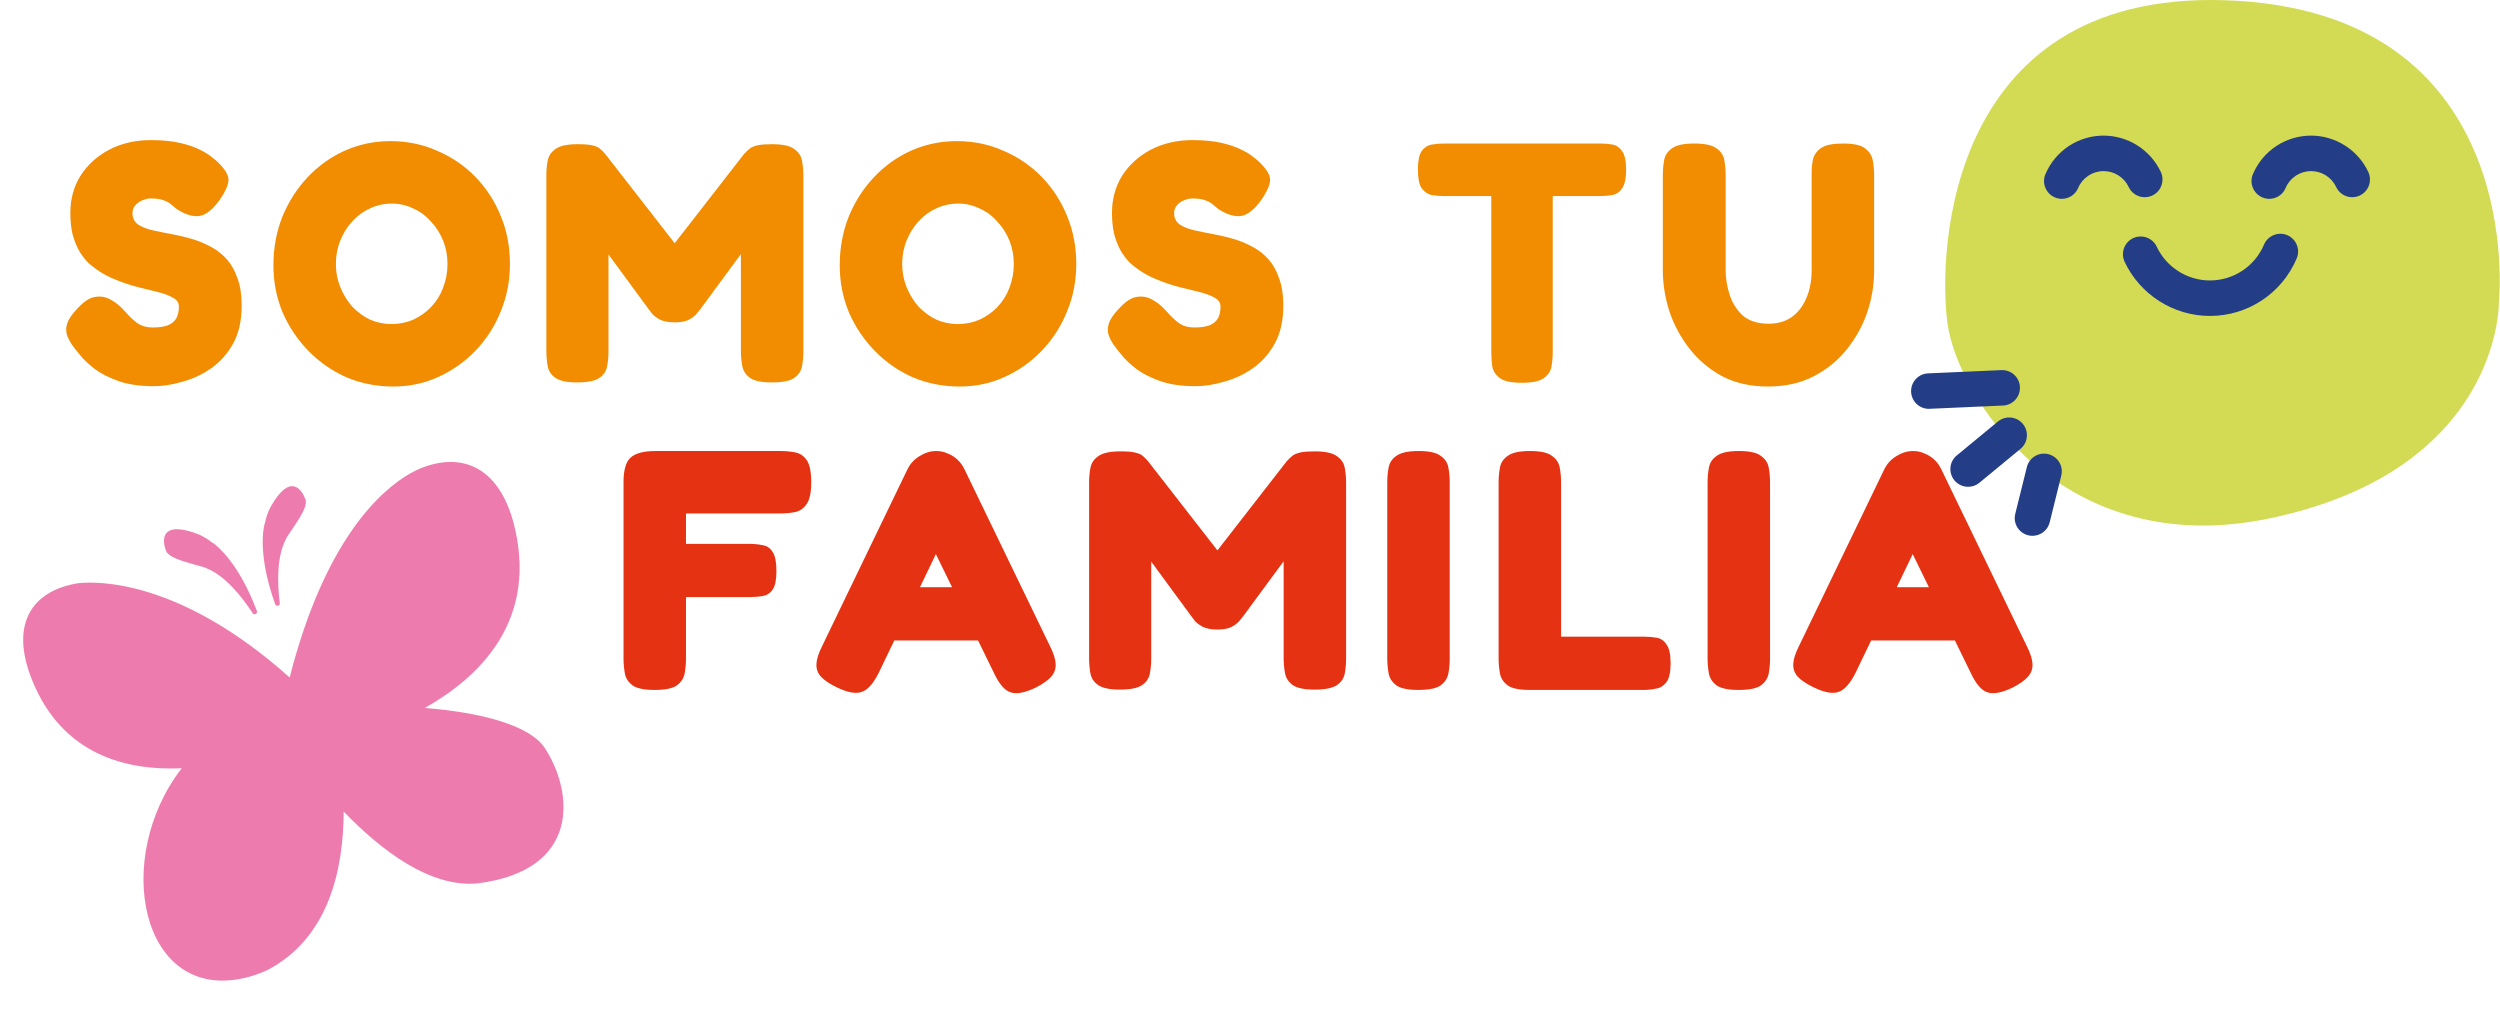 <svg width="586" height="238" viewBox="0 0 586 238" fill="none" xmlns="http://www.w3.org/2000/svg">
<path d="M36.092 90.52C32.839 90.52 30.065 90.12 27.772 89.32C25.532 88.52 23.692 87.587 22.252 86.52C20.812 85.4 19.719 84.387 18.972 83.48C18.225 82.573 17.772 82.013 17.612 81.8C16.545 80.467 15.879 79.267 15.612 78.2C15.399 77.133 15.559 76.067 16.092 75C16.679 73.933 17.639 72.76 18.972 71.48C20.199 70.307 21.399 69.667 22.572 69.56C23.745 69.4 24.892 69.64 26.012 70.28C27.185 70.92 28.305 71.853 29.372 73.08C30.652 74.52 31.745 75.507 32.652 76.04C33.559 76.52 34.599 76.76 35.772 76.76C37.212 76.76 38.385 76.6 39.292 76.28C40.199 75.907 40.865 75.373 41.292 74.68C41.719 73.933 41.932 73 41.932 71.88C41.932 70.973 41.479 70.28 40.572 69.8C39.665 69.267 38.465 68.813 36.972 68.44C35.532 68.067 33.905 67.667 32.092 67.24C30.279 66.76 28.492 66.147 26.732 65.4C25.665 64.973 24.625 64.44 23.612 63.8C22.599 63.16 21.639 62.44 20.732 61.64C19.879 60.787 19.132 59.8 18.492 58.68C17.852 57.507 17.345 56.2 16.972 54.76C16.652 53.32 16.492 51.693 16.492 49.88C16.492 46.627 17.292 43.72 18.892 41.16C20.545 38.6 22.785 36.573 25.612 35.08C28.492 33.587 31.745 32.84 35.372 32.84C37.985 32.84 40.225 33.053 42.092 33.48C43.959 33.907 45.479 34.413 46.652 35C47.879 35.587 48.812 36.147 49.452 36.68C50.092 37.16 50.492 37.48 50.652 37.64C52.412 39.24 53.372 40.627 53.532 41.8C53.692 42.92 53.052 44.547 51.612 46.68C50.012 48.973 48.439 50.28 46.892 50.6C45.345 50.867 43.559 50.36 41.532 49.08C41.105 48.76 40.679 48.413 40.252 48.04C39.825 47.613 39.239 47.267 38.492 47C37.799 46.68 36.732 46.52 35.292 46.52C34.759 46.52 34.225 46.627 33.692 46.84C33.159 47 32.705 47.24 32.332 47.56C31.959 47.827 31.639 48.173 31.372 48.6C31.159 49.027 31.052 49.48 31.052 49.96C31.052 51.08 31.479 51.96 32.332 52.6C33.185 53.187 34.305 53.64 35.692 53.96C37.132 54.28 38.705 54.6 40.412 54.92C42.119 55.24 43.852 55.667 45.612 56.2C47.052 56.68 48.439 57.293 49.772 58.04C51.105 58.787 52.279 59.747 53.292 60.92C54.305 62.093 55.105 63.56 55.692 65.32C56.332 67.027 56.652 69.133 56.652 71.64C56.652 75.107 55.985 78.067 54.652 80.52C53.319 82.92 51.585 84.867 49.452 86.36C47.372 87.8 45.132 88.84 42.732 89.48C40.385 90.173 38.172 90.52 36.092 90.52ZM92.171 90.6C88.278 90.6 84.625 89.88 81.211 88.44C77.851 86.947 74.891 84.893 72.331 82.28C69.771 79.667 67.745 76.653 66.251 73.24C64.811 69.773 64.091 66.093 64.091 62.2C64.091 58.147 64.785 54.36 66.171 50.84C67.611 47.32 69.585 44.227 72.091 41.56C74.598 38.893 77.505 36.813 80.811 35.32C84.171 33.827 87.745 33.08 91.531 33.08C95.425 33.08 99.051 33.827 102.411 35.32C105.825 36.76 108.811 38.787 111.371 41.4C113.931 44.013 115.931 47.08 117.371 50.6C118.811 54.067 119.531 57.827 119.531 61.88C119.531 65.827 118.811 69.533 117.371 73C115.985 76.467 114.011 79.533 111.451 82.2C108.945 84.813 106.038 86.867 102.731 88.36C99.478 89.853 95.958 90.6 92.171 90.6ZM91.771 75.96C93.585 75.96 95.291 75.613 96.891 74.92C98.491 74.173 99.878 73.187 101.051 71.96C102.278 70.68 103.211 69.187 103.851 67.48C104.545 65.72 104.891 63.853 104.891 61.88C104.891 59.907 104.545 58.067 103.851 56.36C103.158 54.653 102.198 53.16 100.971 51.88C99.798 50.547 98.411 49.533 96.811 48.84C95.265 48.093 93.611 47.72 91.851 47.72C90.038 47.72 88.331 48.093 86.731 48.84C85.185 49.533 83.798 50.547 82.571 51.88C81.398 53.16 80.465 54.653 79.771 56.36C79.078 58.067 78.731 59.907 78.731 61.88C78.731 63.8 79.078 65.613 79.771 67.32C80.465 69.027 81.398 70.547 82.571 71.88C83.798 73.16 85.185 74.173 86.731 74.92C88.331 75.613 90.011 75.96 91.771 75.96ZM135.268 89.64C132.921 89.64 131.241 89.293 130.228 88.6C129.214 87.907 128.601 87 128.388 85.88C128.174 84.76 128.068 83.56 128.068 82.28V41C128.068 39.827 128.174 38.707 128.388 37.64C128.601 36.52 129.214 35.613 130.228 34.92C131.241 34.173 132.974 33.8 135.428 33.8C137.081 33.8 138.281 33.907 139.028 34.12C139.828 34.333 140.388 34.6 140.708 34.92C141.081 35.24 141.454 35.613 141.828 36.04L158.388 57.32H157.908L174.388 36.12C174.921 35.533 175.401 35.08 175.828 34.76C176.308 34.44 176.921 34.2 177.668 34.04C178.468 33.88 179.588 33.8 181.028 33.8C183.428 33.8 185.134 34.173 186.148 34.92C187.161 35.613 187.774 36.52 187.988 37.64C188.201 38.76 188.308 39.933 188.308 41.16V82.44C188.308 83.613 188.201 84.76 187.988 85.88C187.774 87 187.161 87.907 186.148 88.6C185.134 89.293 183.401 89.64 180.948 89.64C178.548 89.64 176.841 89.293 175.828 88.6C174.814 87.853 174.201 86.92 173.988 85.8C173.774 84.627 173.668 83.453 173.668 82.28V59.56L164.308 72.28C164.094 72.547 163.774 72.947 163.348 73.48C162.921 74.013 162.308 74.493 161.508 74.92C160.708 75.347 159.588 75.56 158.148 75.56C156.708 75.56 155.561 75.347 154.708 74.92C153.908 74.493 153.294 74.04 152.868 73.56C152.441 73.027 152.121 72.6 151.908 72.28L142.628 59.64V82.44C142.628 83.613 142.521 84.76 142.308 85.88C142.094 87 141.481 87.907 140.468 88.6C139.454 89.293 137.721 89.64 135.268 89.64ZM224.915 90.6C221.022 90.6 217.369 89.88 213.955 88.44C210.595 86.947 207.635 84.893 205.075 82.28C202.515 79.667 200.489 76.653 198.995 73.24C197.555 69.773 196.835 66.093 196.835 62.2C196.835 58.147 197.529 54.36 198.915 50.84C200.355 47.32 202.329 44.227 204.835 41.56C207.342 38.893 210.249 36.813 213.555 35.32C216.915 33.827 220.489 33.08 224.275 33.08C228.169 33.08 231.795 33.827 235.155 35.32C238.569 36.76 241.555 38.787 244.115 41.4C246.675 44.013 248.675 47.08 250.115 50.6C251.555 54.067 252.275 57.827 252.275 61.88C252.275 65.827 251.555 69.533 250.115 73C248.729 76.467 246.755 79.533 244.195 82.2C241.689 84.813 238.782 86.867 235.475 88.36C232.222 89.853 228.702 90.6 224.915 90.6ZM224.515 75.96C226.329 75.96 228.035 75.613 229.635 74.92C231.235 74.173 232.622 73.187 233.795 71.96C235.022 70.68 235.955 69.187 236.595 67.48C237.289 65.72 237.635 63.853 237.635 61.88C237.635 59.907 237.289 58.067 236.595 56.36C235.902 54.653 234.942 53.16 233.715 51.88C232.542 50.547 231.155 49.533 229.555 48.84C228.009 48.093 226.355 47.72 224.595 47.72C222.782 47.72 221.075 48.093 219.475 48.84C217.929 49.533 216.542 50.547 215.315 51.88C214.142 53.16 213.209 54.653 212.515 56.36C211.822 58.067 211.475 59.907 211.475 61.88C211.475 63.8 211.822 65.613 212.515 67.32C213.209 69.027 214.142 70.547 215.315 71.88C216.542 73.16 217.929 74.173 219.475 74.92C221.075 75.613 222.755 75.96 224.515 75.96ZM280.251 90.52C276.998 90.52 274.225 90.12 271.931 89.32C269.691 88.52 267.851 87.587 266.411 86.52C264.971 85.4 263.878 84.387 263.131 83.48C262.385 82.573 261.931 82.013 261.771 81.8C260.705 80.467 260.038 79.267 259.771 78.2C259.558 77.133 259.718 76.067 260.251 75C260.838 73.933 261.798 72.76 263.131 71.48C264.358 70.307 265.558 69.667 266.731 69.56C267.905 69.4 269.051 69.64 270.171 70.28C271.345 70.92 272.465 71.853 273.531 73.08C274.811 74.52 275.905 75.507 276.811 76.04C277.718 76.52 278.758 76.76 279.931 76.76C281.371 76.76 282.545 76.6 283.451 76.28C284.358 75.907 285.025 75.373 285.451 74.68C285.878 73.933 286.091 73 286.091 71.88C286.091 70.973 285.638 70.28 284.731 69.8C283.825 69.267 282.625 68.813 281.131 68.44C279.691 68.067 278.065 67.667 276.251 67.24C274.438 66.76 272.651 66.147 270.891 65.4C269.825 64.973 268.785 64.44 267.771 63.8C266.758 63.16 265.798 62.44 264.891 61.64C264.038 60.787 263.291 59.8 262.651 58.68C262.011 57.507 261.505 56.2 261.131 54.76C260.811 53.32 260.651 51.693 260.651 49.88C260.651 46.627 261.451 43.72 263.051 41.16C264.705 38.6 266.945 36.573 269.771 35.08C272.651 33.587 275.905 32.84 279.531 32.84C282.145 32.84 284.385 33.053 286.251 33.48C288.118 33.907 289.638 34.413 290.811 35C292.038 35.587 292.971 36.147 293.611 36.68C294.251 37.16 294.651 37.48 294.811 37.64C296.571 39.24 297.531 40.627 297.691 41.8C297.851 42.92 297.211 44.547 295.771 46.68C294.171 48.973 292.598 50.28 291.051 50.6C289.505 50.867 287.718 50.36 285.691 49.08C285.265 48.76 284.838 48.413 284.411 48.04C283.985 47.613 283.398 47.267 282.651 47C281.958 46.68 280.891 46.52 279.451 46.52C278.918 46.52 278.385 46.627 277.851 46.84C277.318 47 276.865 47.24 276.491 47.56C276.118 47.827 275.798 48.173 275.531 48.6C275.318 49.027 275.211 49.48 275.211 49.96C275.211 51.08 275.638 51.96 276.491 52.6C277.345 53.187 278.465 53.64 279.851 53.96C281.291 54.28 282.865 54.6 284.571 54.92C286.278 55.24 288.011 55.667 289.771 56.2C291.211 56.68 292.598 57.293 293.931 58.04C295.265 58.787 296.438 59.747 297.451 60.92C298.465 62.093 299.265 63.56 299.851 65.32C300.491 67.027 300.811 69.133 300.811 71.64C300.811 75.107 300.145 78.067 298.811 80.52C297.478 82.92 295.745 84.867 293.611 86.36C291.531 87.8 289.291 88.84 286.891 89.48C284.545 90.173 282.331 90.52 280.251 90.52ZM375.079 33.64C376.092 33.64 377.052 33.72 377.959 33.88C378.866 34.04 379.612 34.547 380.199 35.4C380.839 36.253 381.159 37.72 381.159 39.8C381.159 41.827 380.839 43.293 380.199 44.2C379.612 45.053 378.839 45.56 377.879 45.72C376.972 45.88 376.012 45.96 374.999 45.96H363.959V82.6C363.959 83.773 363.852 84.92 363.639 86.04C363.426 87.107 362.812 87.987 361.799 88.68C360.839 89.373 359.132 89.72 356.679 89.72C354.332 89.72 352.652 89.373 351.639 88.68C350.626 87.933 350.012 87.027 349.799 85.96C349.639 84.84 349.559 83.693 349.559 82.52V45.96H338.439C337.479 45.96 336.519 45.88 335.559 45.72C334.652 45.507 333.879 44.973 333.239 44.12C332.652 43.267 332.359 41.8 332.359 39.72C332.359 37.693 332.652 36.253 333.239 35.4C333.879 34.547 334.679 34.04 335.639 33.88C336.599 33.72 337.559 33.64 338.519 33.64H375.079ZM414.411 90.6C410.357 90.6 406.784 89.8 403.691 88.2C400.651 86.547 398.091 84.387 396.011 81.72C393.931 79.053 392.357 76.12 391.291 72.92C390.277 69.72 389.771 66.547 389.771 63.4V41C389.771 39.773 389.877 38.6 390.091 37.48C390.304 36.36 390.917 35.453 391.931 34.76C392.944 34.013 394.677 33.64 397.131 33.64C399.584 33.64 401.317 34.013 402.331 34.76C403.344 35.453 403.957 36.36 404.171 37.48C404.384 38.6 404.491 39.8 404.491 41.08V63.4C404.491 65.16 404.784 67 405.371 68.92C405.957 70.84 406.971 72.493 408.411 73.88C409.904 75.213 411.984 75.88 414.651 75.88C416.677 75.88 418.437 75.373 419.931 74.36C421.424 73.293 422.571 71.827 423.371 69.96C424.224 68.04 424.651 65.827 424.651 63.32V40.6C424.651 39.427 424.757 38.333 424.971 37.32C425.237 36.253 425.877 35.373 426.891 34.68C427.904 33.987 429.611 33.64 432.011 33.64C434.464 33.64 436.171 34.013 437.131 34.76C438.144 35.507 438.757 36.44 438.971 37.56C439.184 38.68 439.291 39.853 439.291 41.08V63.56C439.291 66.76 438.757 69.96 437.691 73.16C436.624 76.307 435.024 79.213 432.891 81.88C430.811 84.493 428.224 86.6 425.131 88.2C422.037 89.8 418.464 90.6 414.411 90.6Z" fill="#F28C00"/>
<path d="M153.434 161.72C151.034 161.72 149.327 161.373 148.314 160.68C147.3 159.933 146.687 159 146.474 157.88C146.26 156.707 146.154 155.533 146.154 154.36V113C146.154 110.227 146.687 108.333 147.754 107.32C148.874 106.253 150.847 105.72 153.674 105.72H182.954C184.18 105.72 185.327 105.827 186.394 106.04C187.514 106.253 188.42 106.867 189.114 107.88C189.807 108.893 190.154 110.627 190.154 113.08C190.154 115.48 189.78 117.187 189.034 118.2C188.34 119.213 187.434 119.827 186.314 120.04C185.194 120.253 184.02 120.36 182.794 120.36H160.794V127.48H175.514C176.74 127.48 177.834 127.587 178.794 127.8C179.807 127.96 180.58 128.493 181.114 129.4C181.7 130.253 181.994 131.747 181.994 133.88C181.994 135.907 181.7 137.347 181.114 138.2C180.527 139.053 179.727 139.56 178.714 139.72C177.754 139.88 176.66 139.96 175.434 139.96H160.794V154.44C160.794 155.613 160.687 156.76 160.474 157.88C160.26 159 159.647 159.933 158.634 160.68C157.62 161.373 155.887 161.72 153.434 161.72ZM246.17 151.56C246.97 153.16 247.397 154.52 247.45 155.64C247.503 156.76 247.157 157.747 246.41 158.6C245.663 159.453 244.463 160.307 242.81 161.16C240.25 162.387 238.277 162.76 236.89 162.28C235.503 161.853 234.197 160.333 232.97 157.72L219.37 129.88L205.93 157.8C204.65 160.307 203.317 161.773 201.93 162.2C200.543 162.68 198.597 162.307 196.09 161.08C194.437 160.28 193.21 159.453 192.41 158.6C191.663 157.747 191.317 156.76 191.37 155.64C191.423 154.52 191.85 153.16 192.65 151.56L212.73 109.96C213.37 108.68 214.303 107.667 215.53 106.92C216.81 106.12 218.117 105.72 219.45 105.72C220.41 105.72 221.29 105.907 222.09 106.28C222.943 106.6 223.717 107.08 224.41 107.72C225.103 108.36 225.663 109.133 226.09 110.04L246.17 151.56ZM206.73 150.12L212.81 137.64H226.01L232.09 150.12H206.73ZM262.485 161.64C260.138 161.64 258.458 161.293 257.445 160.6C256.432 159.907 255.818 159 255.605 157.88C255.392 156.76 255.285 155.56 255.285 154.28V113C255.285 111.827 255.392 110.707 255.605 109.64C255.818 108.52 256.432 107.613 257.445 106.92C258.458 106.173 260.192 105.8 262.645 105.8C264.298 105.8 265.498 105.907 266.245 106.12C267.045 106.333 267.605 106.6 267.925 106.92C268.298 107.24 268.672 107.613 269.045 108.04L285.605 129.32H285.125L301.605 108.12C302.138 107.533 302.618 107.08 303.045 106.76C303.525 106.44 304.138 106.2 304.885 106.04C305.685 105.88 306.805 105.8 308.245 105.8C310.645 105.8 312.352 106.173 313.365 106.92C314.378 107.613 314.992 108.52 315.205 109.64C315.418 110.76 315.525 111.933 315.525 113.16V154.44C315.525 155.613 315.418 156.76 315.205 157.88C314.992 159 314.378 159.907 313.365 160.6C312.352 161.293 310.618 161.64 308.165 161.64C305.765 161.64 304.058 161.293 303.045 160.6C302.032 159.853 301.418 158.92 301.205 157.8C300.992 156.627 300.885 155.453 300.885 154.28V131.56L291.525 144.28C291.312 144.547 290.992 144.947 290.565 145.48C290.138 146.013 289.525 146.493 288.725 146.92C287.925 147.347 286.805 147.56 285.365 147.56C283.925 147.56 282.778 147.347 281.925 146.92C281.125 146.493 280.512 146.04 280.085 145.56C279.658 145.027 279.338 144.6 279.125 144.28L269.845 131.64V154.44C269.845 155.613 269.738 156.76 269.525 157.88C269.312 159 268.698 159.907 267.685 160.6C266.672 161.293 264.938 161.64 262.485 161.64ZM332.452 161.72C330.052 161.72 328.346 161.373 327.332 160.68C326.319 159.933 325.706 159 325.492 157.88C325.279 156.707 325.172 155.533 325.172 154.36V113C325.172 111.827 325.279 110.68 325.492 109.56C325.706 108.44 326.319 107.533 327.332 106.84C328.346 106.093 330.079 105.72 332.532 105.72C334.986 105.72 336.692 106.093 337.652 106.84C338.666 107.533 339.279 108.44 339.492 109.56C339.706 110.68 339.812 111.853 339.812 113.08V154.44C339.812 155.613 339.706 156.76 339.492 157.88C339.279 159 338.666 159.933 337.652 160.68C336.639 161.373 334.906 161.72 332.452 161.72ZM358.553 161.72C356.153 161.72 354.446 161.373 353.433 160.68C352.42 159.933 351.806 159 351.593 157.88C351.38 156.707 351.273 155.533 351.273 154.36V113C351.273 111.827 351.38 110.68 351.593 109.56C351.806 108.44 352.42 107.533 353.433 106.84C354.446 106.093 356.18 105.72 358.633 105.72C361.086 105.72 362.793 106.093 363.753 106.84C364.766 107.533 365.38 108.44 365.593 109.56C365.806 110.68 365.913 111.853 365.913 113.08V149.24H385.433C386.446 149.24 387.406 149.32 388.313 149.48C389.273 149.64 390.046 150.173 390.633 151.08C391.273 151.933 391.593 153.4 391.593 155.48C391.593 157.507 391.273 158.973 390.633 159.88C389.993 160.733 389.193 161.24 388.233 161.4C387.326 161.613 386.366 161.72 385.353 161.72H358.553ZM407.54 161.72C405.14 161.72 403.433 161.373 402.42 160.68C401.407 159.933 400.793 159 400.58 157.88C400.367 156.707 400.26 155.533 400.26 154.36V113C400.26 111.827 400.367 110.68 400.58 109.56C400.793 108.44 401.407 107.533 402.42 106.84C403.433 106.093 405.167 105.72 407.62 105.72C410.073 105.72 411.78 106.093 412.74 106.84C413.753 107.533 414.367 108.44 414.58 109.56C414.793 110.68 414.9 111.853 414.9 113.08V154.44C414.9 155.613 414.793 156.76 414.58 157.88C414.367 159 413.753 159.933 412.74 160.68C411.727 161.373 409.993 161.72 407.54 161.72ZM475.139 151.56C475.939 153.16 476.365 154.52 476.419 155.64C476.472 156.76 476.125 157.747 475.379 158.6C474.632 159.453 473.432 160.307 471.779 161.16C469.219 162.387 467.245 162.76 465.859 162.28C464.472 161.853 463.165 160.333 461.939 157.72L448.339 129.88L434.899 157.8C433.619 160.307 432.285 161.773 430.899 162.2C429.512 162.68 427.565 162.307 425.059 161.08C423.405 160.28 422.179 159.453 421.379 158.6C420.632 157.747 420.285 156.76 420.339 155.64C420.392 154.52 420.819 153.16 421.619 151.56L441.699 109.96C442.339 108.68 443.272 107.667 444.499 106.92C445.779 106.12 447.085 105.72 448.419 105.72C449.379 105.72 450.259 105.907 451.059 106.28C451.912 106.6 452.685 107.08 453.379 107.72C454.072 108.36 454.632 109.133 455.059 110.04L475.139 151.56ZM435.699 150.12L441.779 137.64H454.979L461.059 150.12H435.699Z" fill="#E53212"/>
<g clip-path="url(#clip0_544_3)">
<path d="M524.502 0.194C456.531 -3.923 454.077 58.96 456.531 76.053C458.985 93.146 483.481 131.603 531.863 121.538C580.246 111.46 585.666 79.145 585.763 70.563C585.749 70.549 592.487 4.311 524.502 0.194Z" fill="#D3DB54"/>
<path d="M518 74.057C509.474 74.057 501.628 69.066 498.009 61.358C497.039 59.279 497.926 56.797 500.006 55.827C502.085 54.856 504.567 55.744 505.537 57.823C507.797 62.634 512.69 65.739 518 65.739C523.545 65.739 528.522 62.44 530.685 57.338C531.586 55.217 534.026 54.233 536.133 55.12C538.254 56.021 539.238 58.461 538.351 60.568C534.885 68.761 526.9 74.057 518 74.057Z" fill="#243D87"/>
<path d="M531.919 46.608C531.378 46.608 530.824 46.497 530.297 46.275C528.176 45.374 527.191 42.934 528.079 40.827C530.408 35.337 535.759 31.788 541.72 31.788C547.432 31.788 552.7 35.129 555.126 40.3C556.096 42.38 555.209 44.861 553.129 45.831C551.05 46.802 548.568 45.915 547.598 43.835C546.531 41.562 544.229 40.106 541.72 40.106C539.114 40.106 536.757 41.659 535.745 44.071C535.08 45.651 533.541 46.608 531.919 46.608Z" fill="#243D87"/>
<path d="M483.287 46.608C482.746 46.608 482.192 46.497 481.665 46.275C479.544 45.374 478.56 42.934 479.447 40.827C481.776 35.337 487.127 31.788 493.088 31.788C498.8 31.788 504.068 35.129 506.494 40.3C507.464 42.38 506.577 44.861 504.498 45.831C502.418 46.802 499.937 45.915 498.966 43.835C497.899 41.562 495.597 40.106 493.088 40.106C490.482 40.106 488.125 41.659 487.113 44.071C486.448 45.651 484.909 46.608 483.287 46.608Z" fill="#243D87"/>
<path d="M452.123 95.836C449.904 95.836 448.075 94.089 447.964 91.857C447.867 89.57 449.641 87.615 451.928 87.518L469.133 86.755C471.434 86.659 473.375 88.433 473.472 90.72C473.569 93.022 471.794 94.963 469.507 95.059L452.303 95.822C452.247 95.822 452.178 95.836 452.123 95.836Z" fill="#243D87"/>
<path d="M461.328 114.107C460.122 114.107 458.943 113.595 458.111 112.596C456.656 110.822 456.905 108.202 458.68 106.746L468.315 98.802C470.089 97.347 472.709 97.597 474.165 99.371C475.621 101.145 475.371 103.766 473.597 105.221L463.962 113.165C463.199 113.802 462.256 114.107 461.328 114.107Z" fill="#243D87"/>
<path d="M476.411 125.6C476.078 125.6 475.745 125.558 475.413 125.475C473.181 124.921 471.822 122.675 472.377 120.443L475.094 109.491C475.648 107.259 477.894 105.9 480.126 106.455C482.358 107.01 483.717 109.255 483.162 111.487L480.445 122.439C479.987 124.325 478.282 125.6 476.411 125.6Z" fill="#243D87"/>
</g>
<g clip-path="url(#clip1_544_3)">
<path d="M98.672 109.739C98.659 109.743 98.647 109.748 98.647 109.748C97.816 110.082 96.985 110.531 96.162 110.963C89.511 114.747 76.207 126.199 67.898 158.811C42.315 135.913 23.011 136.215 18.408 136.692C8.103 138.267 1.993 145.649 7.512 159.385C14.617 177.087 29.802 180.664 42.593 180.082C26.228 201.246 32.985 234.592 57.063 229.289C59.095 228.846 60.944 228.182 62.661 227.393C77.138 219.841 80.522 203.659 80.555 190.223C89.37 199.371 100.835 208.11 111.941 207.065C136.28 204.005 134.414 185.592 127.705 175.338C124.218 170.008 112.711 166.971 99.562 165.952C112.217 158.824 125.621 145.95 120.788 124.253C117.48 109.344 108.313 105.882 98.672 109.739Z" fill="#EE7BAD"/>
<path d="M47.652 132.914C47.687 132.931 47.729 132.929 47.764 132.945C47.782 132.953 47.782 132.953 47.799 132.961C47.929 133 48.076 133.047 48.218 133.082C48.21 133.099 48.198 133.104 48.19 133.121C52.703 134.799 56.727 139.903 59.226 143.721C59.59 144.28 60.438 143.839 60.21 143.215C56.03 132.105 51.09 128.087 49.882 127.231C49.873 127.249 49.861 127.253 49.848 127.258C48.654 126.325 47.365 125.528 45.953 125.022C37.528 122.009 38.025 126.705 38.898 129.084C39.566 130.903 44.11 131.876 47.652 132.914Z" fill="#EE7BAD"/>
<path d="M65.581 141.373C65.016 136.846 64.782 130.35 67.138 126.151C67.121 126.143 67.103 126.134 67.091 126.139C67.165 126.025 67.246 125.894 67.333 125.776C67.341 125.759 67.341 125.759 67.349 125.741C67.365 125.706 67.386 125.684 67.415 125.645C69.444 122.562 72.265 118.884 71.598 117.065C70.729 114.699 68.07 110.797 63.591 118.532C62.841 119.832 62.357 121.266 62.068 122.758C62.055 122.763 62.037 122.754 62.025 122.759C61.656 124.193 60.49 130.453 64.5 141.612C64.733 142.248 65.666 142.035 65.581 141.373Z" fill="#EE7BAD"/>
</g>
<defs>
<clipPath id="clip0_544_3">
<rect width="137.966" height="125.6" fill="white" transform="translate(447.964)"/>
</clipPath>
<clipPath id="clip1_544_3">
<rect width="118.796" height="104.69" fill="white" transform="translate(0 138.961) rotate(-20.159)"/>
</clipPath>
</defs>
</svg>
